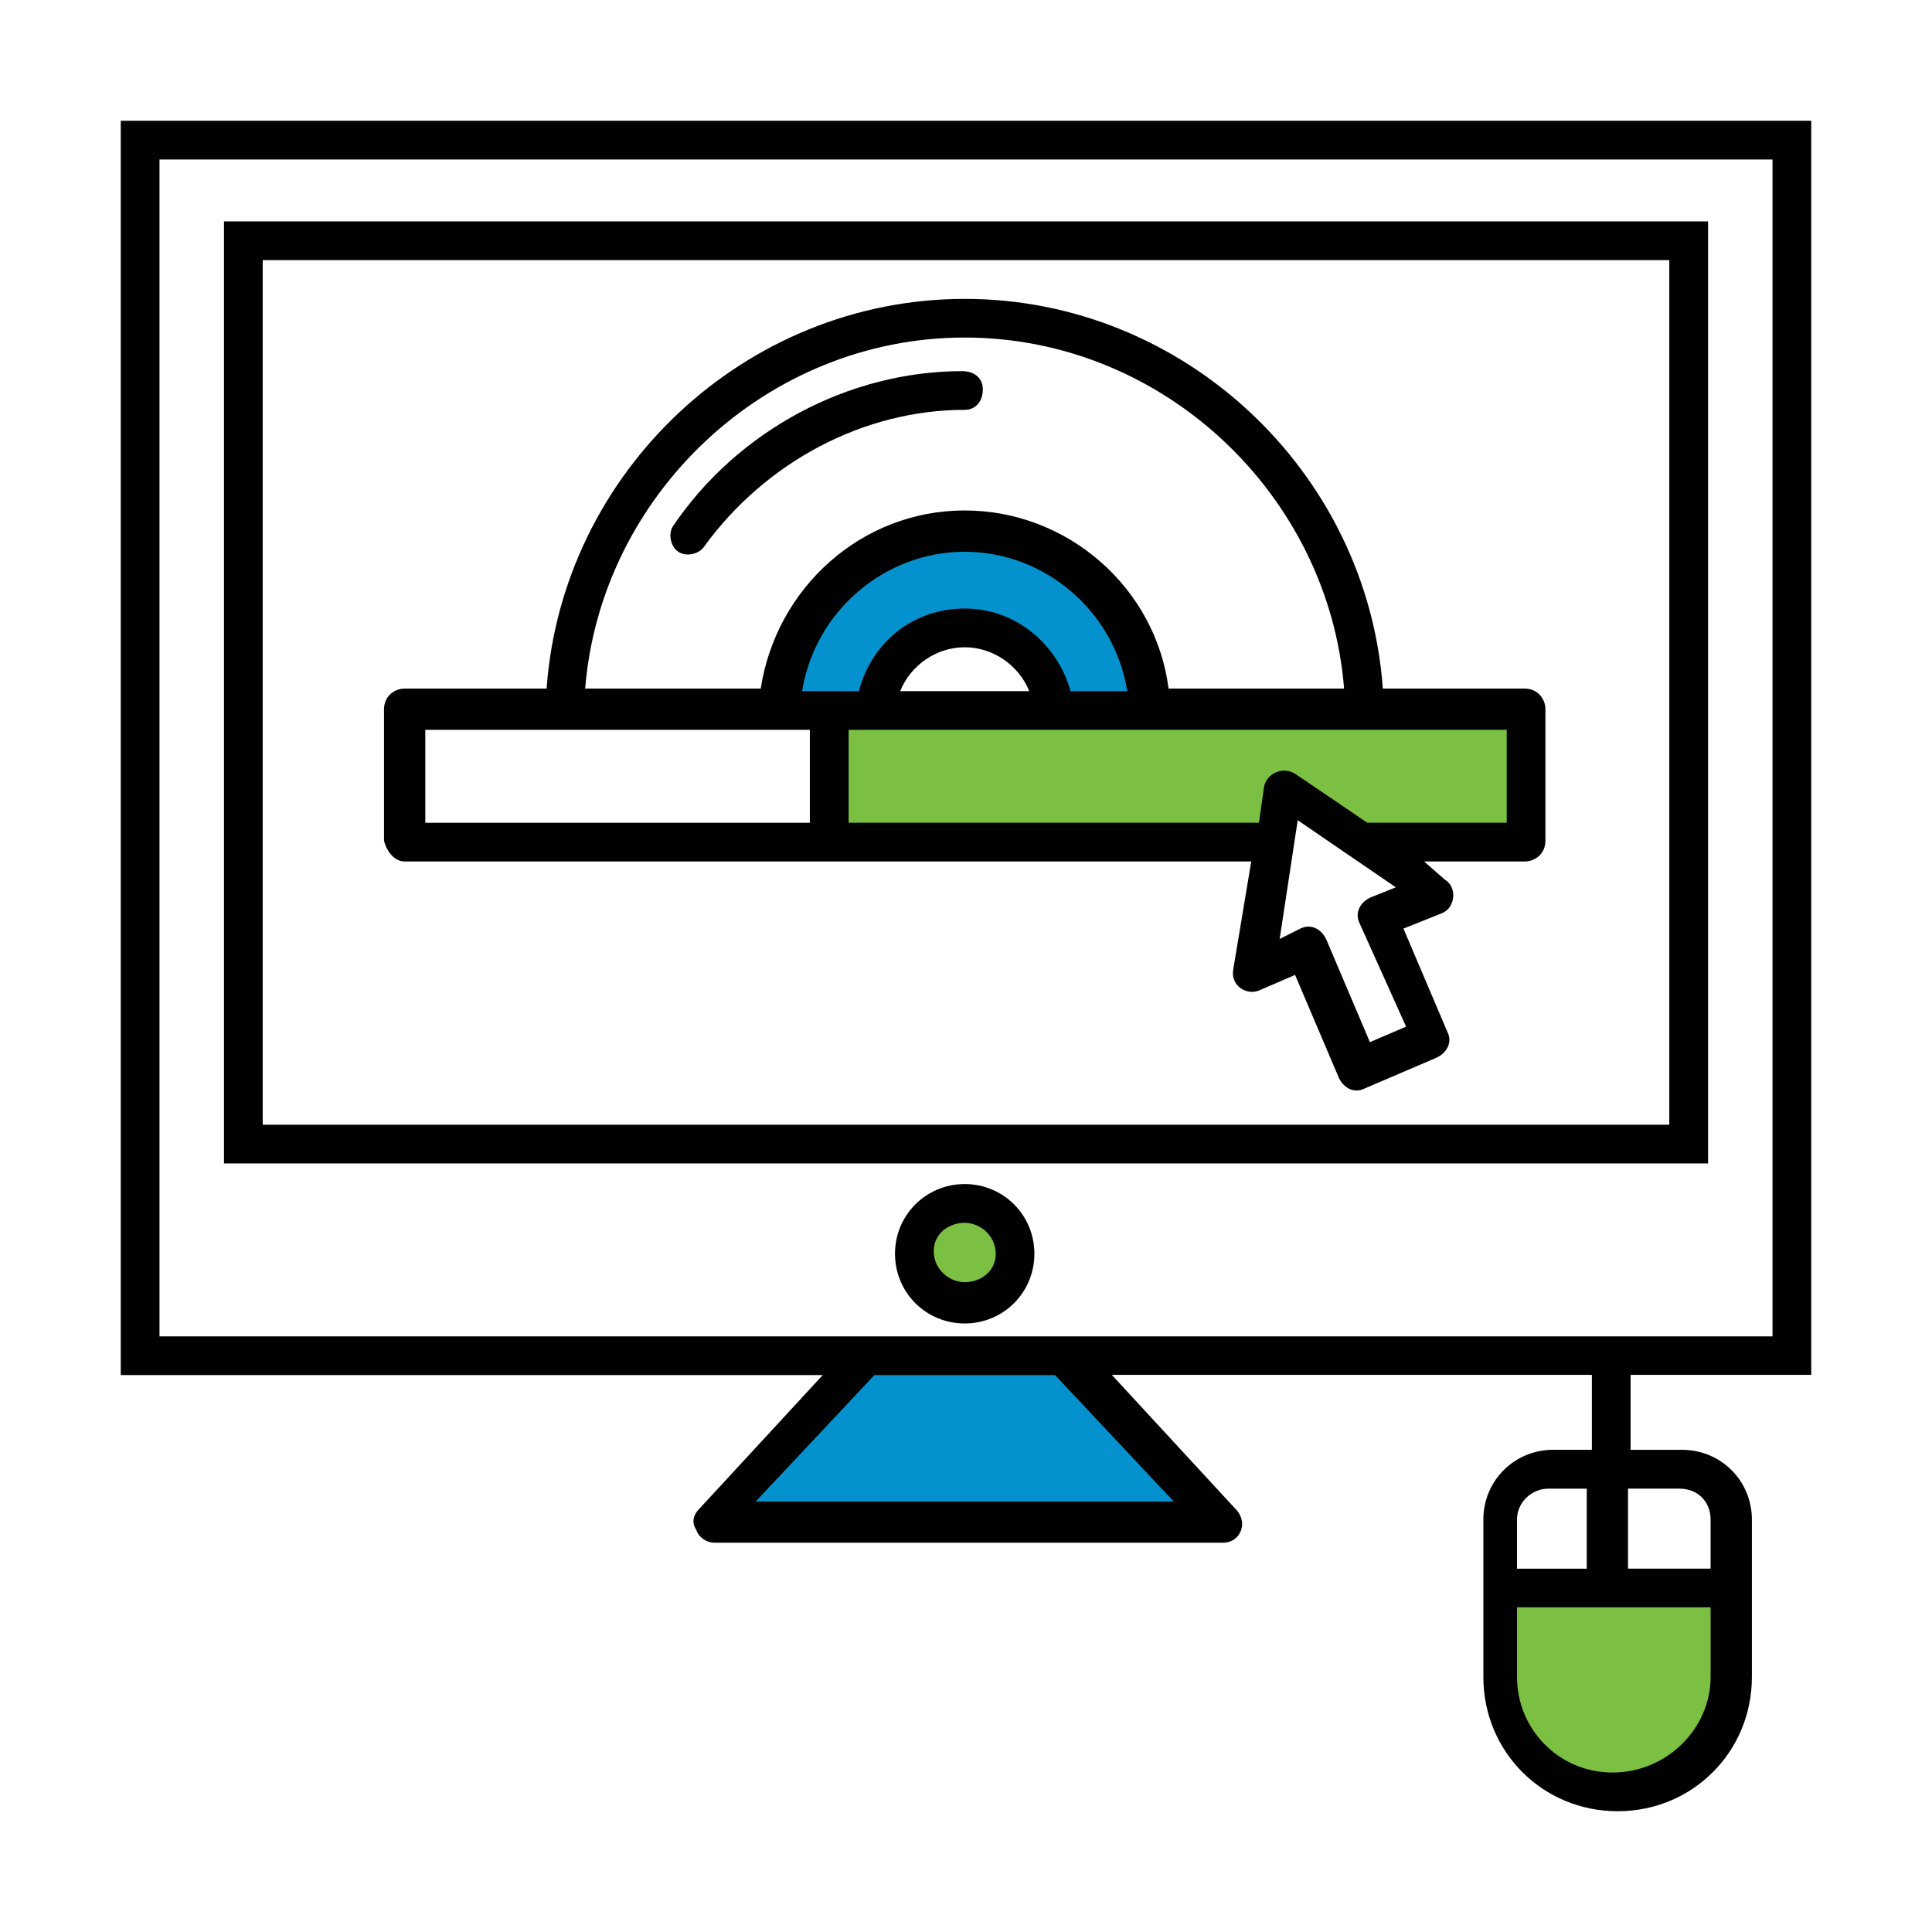 <?xml version="1.0" encoding="utf-8"?>
<!-- Generator: Adobe Illustrator 16.0.0, SVG Export Plug-In . SVG Version: 6.00 Build 0)  -->
<!DOCTYPE svg PUBLIC "-//W3C//DTD SVG 1.1//EN" "http://www.w3.org/Graphics/SVG/1.1/DTD/svg11.dtd">
<svg version="1.1" xmlns="http://www.w3.org/2000/svg" xmlns:xlink="http://www.w3.org/1999/xlink" x="0px" y="0px" width="80px"
	 height="80px" viewBox="0 0 80 80" enable-background="new 0 0 80 80" xml:space="preserve">
<g id="Layer_2_1_">
	<path fill="#0492CF" d="M32,28.672c0,0,1.433-5.359,5.06-5.984s5.252-0.893,6.815,0.272s3.625,5.07,3.75,6.165
		s-3.875,0.438-3.875,0.438L42.438,27l-2.624-0.813L36.75,27.75l-0.625,1.563L32,28.672"/>
</g>
<g id="Layer_1">
	<g id="Layer_2">
		<polygon fill="#7BC043" points="63.26,34.772 53.542,33.792 51.666,34.897 34.228,34.772 34.228,29.419 63.26,29.419 		"/>
		<path fill="#7BC043" d="M61.984,65.783h9.854c0,0,1.699,7.477-4.928,8.666C66.913,74.449,61.73,74.629,61.984,65.783z"/>
		<ellipse fill="#7BC043" cx="40" cy="51.916" rx="1.705" ry="1.671"/>
		<polygon fill="#0492CF" points="35.137,56.184 44.652,56.184 50.006,63.064 30.04,63.064 		"/>
	</g>
	<g id="Layer_1_1_">
		<g>
			<path fill="#000100" d="M75,56.939V5H5v51.939h29.068l-5.129,5.557c-0.215,0.214-0.321,0.533-0.107,0.855
				c0.107,0.316,0.427,0.53,0.748,0.53h21.054c0.748,0,1.068-0.854,0.534-1.39l-5.13-5.561h19.878v3.103h-1.604
				c-1.604,0-2.889,1.278-2.889,2.886v6.521c0,3.101,2.458,5.559,5.561,5.559c3.1,0,5.558-2.458,5.558-5.559V62.92
				c0-1.604-1.282-2.886-2.886-2.886H67.52v-3.103H75V56.939z M64.1,61.643h1.604v3.313h-2.888v-2.03
				C62.816,62.176,63.458,61.643,64.1,61.643z M66.771,73.396c-2.244,0-3.955-1.816-3.955-3.955v-2.885h8.017v2.885
				C70.832,71.58,69.016,73.396,66.771,73.396z M69.55,61.643c0.748,0,1.282,0.533,1.282,1.281v2.03h-3.42v-3.313h2.138V61.643z
				 M6.604,6.604h66.792v48.732c-3.102,0-52.688,0-66.792,0V6.604L6.604,6.604z M48.604,62.176H31.29l4.916-5.236h7.481
				L48.604,62.176z"/>
			<path fill="#000100" d="M70.727,9.168H9.275v39.008h61.452V9.168L70.727,9.168z M69.122,46.572H10.878V10.771h58.244V46.572z"/>
			<path fill="#000100" d="M39.947,49.029c-1.604,0-2.887,1.283-2.887,2.887s1.282,2.886,2.887,2.886
				c1.603,0,2.885-1.282,2.885-2.886S41.55,49.029,39.947,49.029z M39.947,53.092c-0.643,0-1.283-0.533-1.283-1.281
				s0.641-1.177,1.283-1.177c0.641,0,1.284,0.534,1.284,1.282S40.588,53.092,39.947,53.092z"/>
			<path fill="#000100" d="M39.947,16.971c0.427,0,0.749-0.322,0.749-0.855c0-0.428-0.318-0.748-0.854-0.748l0,0
				c-4.702,0-9.298,2.458-11.97,6.412c-0.214,0.32-0.107,0.855,0.214,1.068c0.321,0.215,0.854,0.107,1.069-0.213
				C31.718,19.107,35.779,16.971,39.947,16.971z"/>
			<path fill="#000100" d="M16.756,35.672h35.055l-0.748,4.488c-0.104,0.642,0.533,1.068,1.067,0.855l1.496-0.646l1.817,4.271
				c0.213,0.432,0.641,0.646,1.064,0.432L59.5,43.79c0.432-0.214,0.645-0.646,0.432-1.065l-1.818-4.274l1.604-0.642
				c0.534-0.213,0.643-1.068,0.106-1.389l-0.854-0.748h4.168c0.428,0,0.854-0.32,0.854-0.855v-5.449c0-0.428-0.32-0.855-0.854-0.855
				H57.26c-0.642-8.977-8.229-16.137-17.313-16.137c-9.084,0-16.672,7.16-17.313,16.137h-5.878c-0.428,0-0.855,0.321-0.855,0.855
				v5.449C16.008,35.244,16.328,35.672,16.756,35.672z M58.223,42.512l-1.498,0.641L54.91,38.88
				c-0.215-0.428-0.643-0.641-1.068-0.428l-0.854,0.428l0.748-4.916l4.062,2.778l-1.069,0.428c-0.427,0.214-0.641,0.642-0.427,1.069
				L58.223,42.512z M62.282,34.068h-5.664l0,0l-2.992-2.03c-0.534-0.32-1.176,0-1.282,0.534l-0.214,1.496H35.139V30.22h27.251v3.848
				H62.282z M44.328,28.618c-0.534-1.923-2.244-3.42-4.381-3.42c-2.139,0-3.848,1.39-4.383,3.42h-2.351
				c0.534-3.313,3.42-5.771,6.733-5.771s6.197,2.457,6.732,5.771H44.328z M42.618,28.618h-5.343
				c0.427-1.068,1.496-1.816,2.672-1.816C41.122,26.802,42.189,27.55,42.618,28.618z M39.947,13.977
				c8.229,0,15.069,6.52,15.709,14.534h-7.268c-0.533-4.167-4.168-7.374-8.446-7.374c-4.274,0-7.801,3.207-8.442,7.374h-7.269
				C24.878,20.496,31.718,13.977,39.947,13.977z M17.611,30.221h15.923v3.848H17.611V30.221z"/>
		</g>
	</g>
	<path fill="#7BC043" d="M32,28.672"/>
	<path fill="#7BC043" d="M32,29.419"/>
</g>
</svg>

